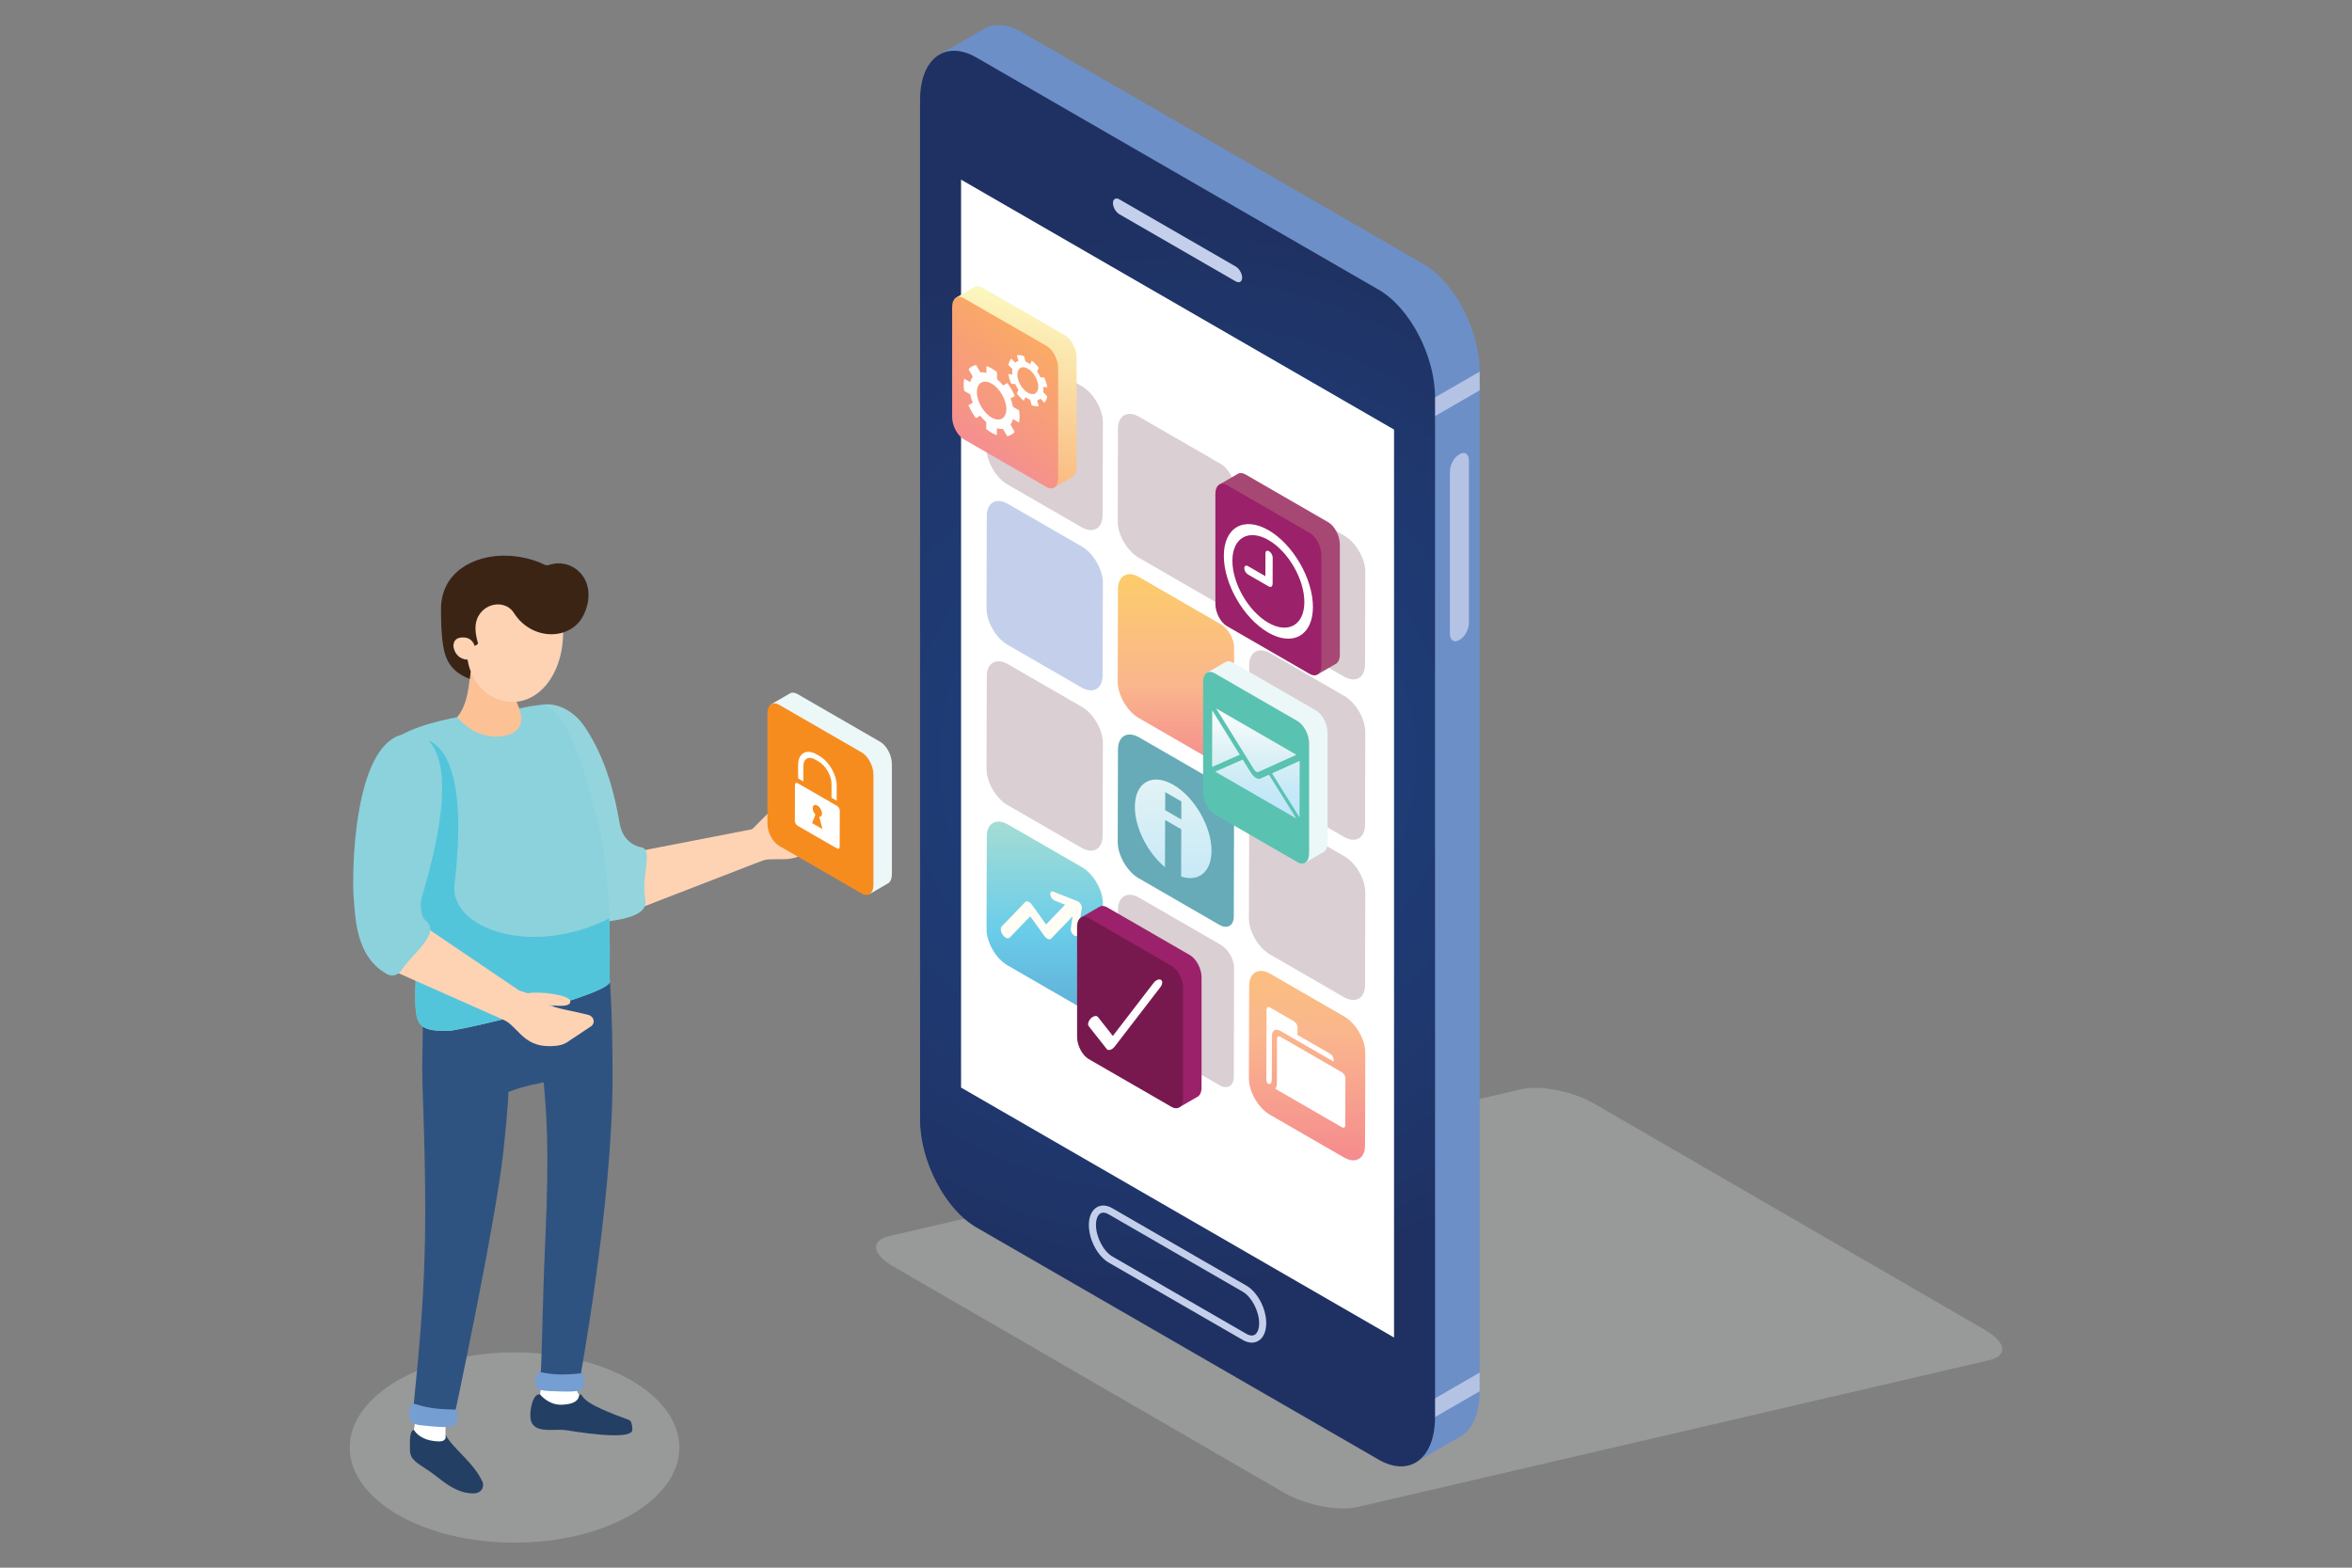 <?xml version="1.0" encoding="UTF-8"?>
<svg id="Layer_1" data-name="Layer 1" xmlns="http://www.w3.org/2000/svg" xmlns:xlink="http://www.w3.org/1999/xlink" viewBox="0 0 1200 800">
  <rect x="0" y="0" width="1200" height="800" fill="#808080" stroke="none"/>
  <defs>
    <style>
      .cls-1 {
        fill: none;
      }

      .cls-2 {
        fill: url(#linear-gradient-7);
      }

      .cls-3 {
        fill: url(#linear-gradient-6);
      }

      .cls-4 {
        fill: url(#linear-gradient-3);
      }

      .cls-5 {
        fill: url(#linear-gradient-2);
      }

      .cls-6 {
        fill: url(#linear-gradient-4);
      }

      .cls-7 {
        fill: url(#linear-gradient-5);
      }

      .cls-8 {
        fill: #66abb7;
      }

      .cls-9 {
        fill: #f78c1e;
      }

      .cls-10 {
        fill: #fffdf6;
      }

      .cls-11 {
        fill: #fff;
      }

      .cls-12 {
        fill: #ecf7f8;
      }

      .cls-13 {
        fill: #fcc195;
      }

      .cls-14 {
        fill: #fdd3b4;
      }

      .cls-15 {
        fill: #9b216a;
      }

      .cls-16 {
        fill: #b4c3e4;
      }

      .cls-17 {
        fill: #8bd2dd;
      }

      .cls-18 {
        fill: #a74874;
      }

      .cls-19 {
        fill: #dacfd3;
      }

      .cls-20 {
        fill: #c4d0eb;
      }

      .cls-21 {
        fill: #243f64;
      }

      .cls-22 {
        fill: #6d8fc8;
      }

      .cls-23 {
        fill: #94d5dd;
      }

      .cls-24 {
        fill: #53c5db;
      }

      .cls-25 {
        fill: #5ac2b1;
      }

      .cls-26 {
        fill: #2f5381;
      }

      .cls-27 {
        fill: #759ed3;
      }

      .cls-28 {
        fill: url(#linear-gradient);
      }

      .cls-29 {
        fill: url(#_ÂÁ_Ï_ÌÌ_È_____ËÂÌÚ_28);
      }

      .cls-30, .cls-31, .cls-32 {
        isolation: isolate;
      }

      .cls-31 {
        fill: #3c2415;
      }

      .cls-32 {
        fill: #77194f;
      }

      .cls-33 {
        fill: #d1d3d4;
        opacity: .3;
      }
    </style>
    <radialGradient id="_ÂÁ_Ï_ÌÌ_È_____ËÂÌÚ_28" data-name="¡ÂÁ˚ÏˇÌÌ˚È „‡‰ËÂÌÚ 28" cx="600.792" cy="387.105" fx="600.792" fy="387.105" r="271.779" gradientTransform="matrix(1, 0, 0, 1, 0, 0)" gradientUnits="userSpaceOnUse">
      <stop offset="0" stop-color="#1f3f7a"/>
      <stop offset=".415" stop-color="#1f3c76"/>
      <stop offset=".799" stop-color="#1f366b"/>
      <stop offset="1" stop-color="#1f3162"/>
    </radialGradient>
    <linearGradient id="linear-gradient" x1="599.95" y1="245.956" x2="599.95" y2="470.346" gradientTransform="matrix(1, 0, 0, 1, 0, 0)" gradientUnits="userSpaceOnUse">
      <stop offset=".039" stop-color="#fedb52"/>
      <stop offset=".462" stop-color="#fab68d"/>
      <stop offset=".697" stop-color="#f4808f"/>
      <stop offset=".896" stop-color="#f05992"/>
      <stop offset="1" stop-color="#ef4b93"/>
    </linearGradient>
    <linearGradient id="linear-gradient-2" x1="666.89" y1="371.617" x2="666.89" y2="710.838" xlink:href="#linear-gradient"/>
    <linearGradient id="linear-gradient-3" x1="533.01" y1="337.238" x2="533.01" y2="634.848" gradientTransform="matrix(1, 0, 0, 1, 0, 0)" gradientUnits="userSpaceOnUse">
      <stop offset=".039" stop-color="#f1f2ba"/>
      <stop offset=".118" stop-color="#d7eac2"/>
      <stop offset=".462" stop-color="#6acde9"/>
      <stop offset=".675" stop-color="#5ca0d0"/>
      <stop offset=".888" stop-color="#5179bb"/>
      <stop offset="1" stop-color="#4d6bb3"/>
    </linearGradient>
    <linearGradient id="linear-gradient-4" x1="598.566" y1="345.743" x2="598.566" y2="488.079" gradientTransform="matrix(1, 0, 0, 1, 0, 0)" gradientUnits="userSpaceOnUse">
      <stop offset=".039" stop-color="#fff"/>
      <stop offset=".462" stop-color="#daf0f5"/>
      <stop offset=".725" stop-color="#c7e9f8"/>
      <stop offset="1" stop-color="#b9e5fb"/>
    </linearGradient>
    <linearGradient id="linear-gradient-5" x1="527.554" y1="148.815" x2="506.612" y2="257.218" gradientTransform="matrix(1, 0, 0, 1, 0, 0)" gradientUnits="userSpaceOnUse">
      <stop offset=".036" stop-color="#fbf7bf"/>
      <stop offset="1" stop-color="#fab177"/>
    </linearGradient>
    <linearGradient id="linear-gradient-6" x1="551.237" y1="149.387" x2="430.515" y2="309.529" gradientTransform="matrix(1, 0, 0, 1, 0, 0)" gradientUnits="userSpaceOnUse">
      <stop offset=".039" stop-color="#fcb554"/>
      <stop offset=".462" stop-color="#f5908e"/>
      <stop offset=".68" stop-color="#f1618f"/>
      <stop offset=".89" stop-color="#ee3a91"/>
      <stop offset="1" stop-color="#ed2c92"/>
    </linearGradient>
    <linearGradient id="linear-gradient-7" x1="641.359" y1="357.595" x2="640.173" y2="420.425" xlink:href="#linear-gradient-4"/>
  </defs>
  <rect class="cls-1" width="1200" height="800"/>
  <g>
    <ellipse class="cls-33" cx="262.516" cy="738.683" rx="84.09" ry="48.549"/>
    <path class="cls-33" d="M1012.775,678.682l-199.509-115.543c-10.838-6.277-27.451-9.546-37.107-7.302l-322.58,74.983c-9.656,2.245-8.699,9.153,2.139,15.43l199.509,115.543c10.837,6.277,27.451,9.546,37.107,7.302l322.58-74.983c9.656-2.245,8.699-9.153-2.139-15.43Z"/>
    <g>
      <g>
        <g>
          <g>
            <path class="cls-11" d="M229.088,720.736s-2.119,2.712-1.774,11.429c.069,1.743,1.173,3.765,.079,4.445-4.214,2.619-16.611-2.199-16.611-2.199l.394-4.773,2.221-14.03,15.691,5.128Z"/>
            <path class="cls-21" d="M227.313,732.165c3.623,6.996,14.568,14.245,18.936,24.22,.686,1.567,.128,5.715-4.84,5.715-9.671,0-16.824-7.675-22.183-11.251-6.416-4.282-10.091-6.029-10.047-10.829,.025-2.767-.567-9.902,1.997-10.382,0,0,2.577,5.488,12.329,5.924,4.792,.215,3.826-2.861,3.809-3.397Z"/>
          </g>
          <g>
            <path class="cls-11" d="M293.698,707.609c.718,4.484,4.512,6.973,4.512,6.973,0,0-18.05,11.794-22.665-3.007,.452-4.146,1.436-6.633,1.436-6.633l16.717,2.667Z"/>
            <path class="cls-21" d="M295.441,712.327c.119-.596,.262-.751,.438-.751,.188,0,.514-.031,.685,.18,1.647,2.028,1.852,4.776,24.414,12.877,1.382,.497,1.646,3.627,1.653,4.941,.032,6.238-32.296,.406-34.291,.198-6.872-.718-17.768,2.374-17.768-7.406,0-4.454,1.587-11.403,4.974-10.79,0,0,4.238,5.596,11.332,5.263,5.719-.268,8.055-1.968,8.563-4.512Z"/>
          </g>
        </g>
        <path class="cls-26" d="M215.881,515.426c5.104,2.356,11.19-.005,21.856-1.646,27.747-4.268,73.309-14.391,73.309-14.391,0,0,1.484,15.213,1.484,50.577,0,64.604-17.076,155.797-17.076,156.342,0,3.831-9.768,4.39-18.34,2.619-2.152-.445-1.671-3.744-1.446-5.807,.944-8.656,.828-32.222,2.545-70.376,2.155-47.935,.547-64.541-.821-80.403,0,0-11.414,2.082-18.043,4.924,.11,5.387-1.888,24.436-2.467,29.808-4.103,38.013-25.707,138.527-25.707,138.527-4.525,2.418-17.834,2.661-20.136-1.24-1.732-2.936,5.915-44.646,5.915-105.837,0-39.354-1.758-62.284-1.508-77.144,.266-15.814,.437-25.953,.437-25.953Z"/>
        <g>
          <path class="cls-27" d="M298.162,702.002c-.393,1.485,.448,5.068-.99,6.786-1.401,1.673-8.42,1.465-16.962,1.073-8.56-.393-6.853-2.955-6.756-6.961,.018-.741-.04-3.136,3.274-2.483,14.018,2.763,22.221-1.387,21.434,1.585Z"/>
          <path class="cls-27" d="M233.628,720.642c-.556,1.432-.121,5.087-1.743,6.633-1.579,1.506-8.8,.997-17.296,.029-7.384-.84-5.452-4.982-5.614-8.533-.034-.74,.311-3.121,3.531-2.101,13.62,4.313,22.236,1.107,21.122,3.972Z"/>
        </g>
      </g>
      <g>
        <g>
          <path class="cls-27" d="M264.825,346.874c-1.608,4.447-1.622,10.383-1.035,11.92,1.699,4.451,6.531,13.614,2.864,15.362-.269,.128-5.847,6.248-13.364,6.302-8.317,.058-16.281-3.207-22.634-10.097l-.288-1.394c9.787-8.274,8.337-20.815,10.717-32.318,6.586,3.235,23.741,10.225,23.741,10.225Z"/>
          <path class="cls-27" d="M269.049,297.231c8.18,1.178,17.79,10.433,18.202,23.751,.715,23.155-13.21,39.969-29.577,36.795-17.157-3.328-19.147-21.16-19.147-21.16-7.797,.036-10.54-12.28-1.55-11.41,4.309,.417,3.153,2.256,3.153,2.256-2.173-4.031-6.952-7.936-7.091-12.42-.175-5.689,5.907-17.688,26.74-18.331,3.213-.099,6.374,.102,9.27,.519Z"/>
          <path class="cls-27" d="M280.101,288.263c-.752,.247-1.566,.25-2.27-.111-4.481-2.288-12.229-4.686-21.023-4.63-14.841,.093-32.177,8.228-31.834,27.996,.088,5.123-.025,11.191,1.153,18.329,1.211,7.341,4.386,13.204,13.569,16.651l.444-3.859c-.696-1.706-1.291-4.021-1.613-6.022,0,0-5.045,.339-6.918-5.375-.621-1.894-.557-5.729,4.106-5.967,5.438-.277,6.425,4.314,6.425,4.314,1.029-.333,1.767-.992,1.756-1.333,0,0-1.471-4.531-1.293-8.349,.543-11.62,14.437-15.204,19.598-7.106,9.275,14.553,29.251,14.002,35.495,1.201,8.333-17.083-4.89-29.918-17.594-25.739Z"/>
        </g>
        <g>
          <path class="cls-13" d="M264.825,346.874c-1.608,4.447-1.622,10.383-1.035,11.92,1.699,4.451,6.531,13.614,2.864,15.362-.269,.128-5.847,6.248-13.364,6.302-8.317,.058-16.281-3.207-22.634-10.097l-.288-1.394c9.787-8.274,8.337-20.815,10.717-32.318,6.586,3.235,23.741,10.225,23.741,10.225Z"/>
          <path class="cls-14" d="M269.049,297.231c8.18,1.178,17.79,10.433,18.202,23.751,.715,23.155-13.21,39.969-29.577,36.795-17.157-3.328-19.147-21.16-19.147-21.16-7.797,.036-10.54-12.28-1.55-11.41,4.309,.417,3.153,2.256,3.153,2.256-2.173-4.031-6.952-7.936-7.091-12.42-.175-5.689,5.907-17.688,26.74-18.331,3.213-.099,6.374,.102,9.27,.519Z"/>
          <path class="cls-31" d="M280.101,288.263c-.752,.247-1.566,.25-2.27-.111-4.481-2.288-12.229-4.686-21.023-4.63-14.841,.093-32.177,8.228-31.834,27.996,.088,5.123-.025,11.191,1.153,18.329,1.211,7.341,4.386,13.204,13.569,16.651l.444-3.859c-.696-1.706-1.291-4.021-1.613-6.022,0,0-5.045,.339-6.918-5.375-.621-1.894-.557-5.729,4.106-5.967,5.438-.277,6.425,4.314,6.425,4.314,1.029-.333,1.767-.992,1.756-1.333,0,0-1.471-4.531-1.293-8.349,.543-11.62,14.437-15.204,19.598-7.106,9.275,14.553,29.251,14.002,35.495,1.201,8.333-17.083-4.89-29.918-17.594-25.739Z"/>
        </g>
      </g>
      <g>
        <g>
          <g>
            <polygon class="cls-14" points="312.529 436.993 386.062 422.711 390.916 438.432 315.677 467.569 312.529 436.993"/>
            <path class="cls-14" d="M382.157,424.547c.034-.014,.08-.044,.125-.073l-.124-.438s.708-.437,1.779-1.046c4.167-4.098,13.9-14.725,16.3-13.572,2.74,1.316-.325,5.621-3.763,9.336,5.809-1.471,13.465-7.572,20.76-11.776,2.58-1.487,5.555,.442,4.994,3.236l-2.583,12.875c-.347,3.582-2.439,6.341-4.777,8.804-10.282,10.831-19.806,3.965-28.208,8.101l-4.286-15.195c-.379-.053-.502-.133-.217-.252Z"/>
          </g>
          <path class="cls-23" d="M269.788,361.08s3.51-.754,6.388-1.328c8.204-1.64,16.976,3.279,22.439,11.552,10.361,15.691,14.968,33.633,17.54,48.956,.84,5.005,3.981,10.759,11.162,12.146,6.072,1.173-.28,14.891,1.914,26.377,2.093,10.954-19.768,10.582-24.332,12.624-17.305,7.739-.32-23.08-7.118-32.041-6.956-9.169-40.098-64.17-27.992-78.285Z"/>
        </g>
        <g>
          <path class="cls-17" d="M211.227,433.327c0,5.219,.522,2.088,.522,5.785,0,0,.913,.044,.957,31.013v1.131c0,5.437-.087,10.352-.174,14.745-.131,5.567-.304,10.352-.478,14.484v.044c-.392,12.875-.348,19.399,2.827,22.618,.261,.304,.565,.522,.87,.739,2.479,1.783,6.393,2.218,12.527,2.218,2.523,0,14.267-2.436,28.142-5.872h.087s.043,0,.087-.044c.043-.044,.043,0,.086,0,1.305-.348,2.653-.652,4.002-1.001,6.915-1.783,14.18-3.74,20.922-5.742,.391-.087,.783-.217,1.131-.304h.043c.783-.261,1.523-.478,2.305-.739,2.001-.609,3.915-1.218,5.785-1.783,1.957-.653,3.784-1.262,5.524-1.871,8.308-2.914,14.136-5.654,14.789-7.568v-.131c.044-.086,.044-.13,.044-.217,0-.348-.088-.696-.131-1.044-.044-.131-.044-.261-.044-.392,0-5.176,.044-10.395,.044-15.746,0-4.436-.044-8.96-.174-13.527,0-.478,0-.957-.043-1.479-.392-15.485-1.697-31.621-5.611-48.411-2.784-12.005-14.832-61.025-29.099-60.504-1.392,.087-3.436,.348-5.654,.696-.87,.174-1.783,.304-2.653,.522-1.001,.173-2,.347-2.958,.565,0,0,.131,.347,.348,.87,.826,2.697,2.523,10.569-6.655,12.832-15.18,3.784-25.358-9.178-25.358-9.178h-.044c-2.001,.347-4.045,.739-6.133,1.261l-2.61,.609c-7.351,1.783-14.572,4.263-19.443,7.002-.913,.565-1.696,1.218-2.305,1.914-8.004,9.134,8.525,29.969,8.525,56.501Z"/>
          <path class="cls-24" d="M310.898,468.666c-40.711,20.347-81.585,4.627-79.009-17.212,9.239-78.549-17.688-74.185-17.688-74.185-6.81-1.247-6.071-.541-11.486-.459-8.007,9.156,8.5,29.995,8.5,56.512,0,5.218,.541,2.084,.541,5.792,0,0,.952,.032,.952,32.128,0,49.259-6.186,54.838,15.572,54.838,6.957,0,82.946-18.296,82.946-25.269,0-.459-.18-.952-.18-1.427,0-5.153,.033-10.403,.033-15.753l-.18-14.965Z"/>
        </g>
        <g>
          <g>
            <polygon class="cls-14" points="205.084 464.985 267.112 506.981 259.404 521.517 189.565 490.537 205.084 464.985"/>
            <path class="cls-14" d="M263.418,505.151s2.916,.691,5.898,1.735c6.136-1.219,20.693,.905,21.532,3.653,1.051,3.441-5.953,2.985-11.221,2.191,5.425,2.235,13.626,3.324,20.635,5.22,2.875,.777,3.61,4.245,1.234,5.822l-10.942,7.26c-2.782,2.284-6.213,2.749-9.608,2.833-14.929,.364-16.79-11.228-25.652-14.259l8.124-14.454Z"/>
          </g>
          <path class="cls-17" d="M204.995,374.912c15.472-4.024,19.548,11.636,20.354,21.517,1.724,21.119-6.743,49.582-10.226,61.761-.868,3.035-.516,9.598,1.98,11.531,8.476,6.564-7.453,17.582-12.147,25.239-1.565,2.553-4.794,3.624-7.417,2.179-15.847-8.734-16.174-27.927-17.099-39.248-.936-11.471-.338-76.504,24.555-82.98Z"/>
        </g>
      </g>
    </g>
    <g>
      <path class="cls-22" d="M501.676,14.966c5.099-3.189,11.853-3.024,19.262,1.253l205.221,118.485c15.886,9.172,28.765,33.779,28.765,54.961V709.978c0,12.598-4.556,21.146-11.592,24.077l-21.558,12.442v-34.879l-185.621-107.168c-15.887-9.172-28.765-33.779-28.765-54.961V44.868l-28.741-16.594,23.029-13.308Z"/>
      <polygon class="cls-16" points="719.513 210.104 754.924 189.665 754.924 199.2 719.513 219.639 719.513 210.104"/>
      <polygon class="cls-16" points="719.513 720.883 754.924 700.443 754.924 709.978 719.513 730.417 719.513 720.883"/>
      <path class="cls-29" d="M498.181,29.353l205.221,118.485c15.887,9.172,28.765,33.779,28.765,54.961V723.112c0,21.182-12.879,30.918-28.765,21.746l-205.221-118.485c-15.886-9.172-28.765-33.779-28.765-54.961V51.099c0-11.127,3.554-19.096,9.231-22.824,5.13-3.369,11.993-3.275,19.534,1.079Z"/>
      <polygon class="cls-11" points="490.336 91.67 711.248 219.214 711.248 682.54 490.336 554.997 490.336 91.67"/>
      <path class="cls-20" d="M571.122,101.741l59.34,34.26c1.814,1.047,3.285,3.595,3.285,5.69s-1.471,2.944-3.285,1.897l-59.34-34.26c-1.814-1.047-3.285-3.595-3.285-5.69s1.471-2.944,3.285-1.897Z"/>
      <path class="cls-20" d="M638.674,685.158c-1.463,0-3.019-.454-4.58-1.355l-68.422-39.503c-5.682-3.281-10.132-11.716-10.132-19.201,0-4.239,1.493-7.532,4.096-9.034,2.26-1.306,5.048-1.13,7.851,.488l68.422,39.505c5.682,3.276,10.134,11.711,10.134,19.199,0,4.237-1.493,7.53-4.096,9.034-1.003,.579-2.109,.866-3.274,.866Zm-71.186-43.997l68.422,39.503c1.158,.667,2.832,1.29,4.226,.486,1.428-.824,2.283-3.028,2.283-5.893,0-6.103-3.811-13.457-8.322-16.06l-68.424-39.505c-1.153-.664-2.82-1.292-4.223-.486-1.428,.824-2.283,3.028-2.283,5.893,0,6.101,3.811,13.457,8.322,16.062Z"/>
      <path class="cls-16" d="M744.263,326.74l.674-.389c2.484-1.434,4.517-5.318,4.517-8.63v-82.627c0-3.312-2.033-4.849-4.517-3.415l-.674,.389c-2.484,1.434-4.517,5.318-4.517,8.63v82.627c0,3.312,2.033,4.849,4.517,3.415Z"/>
    </g>
    <g>
      <path class="cls-12" d="M449.129,378.566l-42.241-24.388c-1.525-.88-2.915-.914-3.965-.258l-9.48,5.479,5.916,3.416v52.967c0,4.36,2.651,9.425,5.921,11.313l38.207,22.059v7.179l9.177-5.3c1.448-.603,2.386-2.362,2.386-4.956v-56.197c0-4.36-2.651-9.425-5.92-11.312Z"/>
      <path class="cls-9" d="M397.464,359.621l42.241,24.388c3.27,1.888,5.921,6.953,5.921,11.313v56.197c0,4.36-2.651,6.364-5.921,4.476l-42.241-24.388c-3.27-1.888-5.921-6.953-5.921-11.312v-56.197c0-2.29,.731-3.931,1.9-4.698,1.056-.693,2.468-.674,4.021,.222Z"/>
      <g class="cls-30">
        <g>
          <path class="cls-11" d="M418.199,385.855l-1.659-.958c-2.445-1.409-4.772-1.622-6.561-.593-1.777,1.024-2.759,3.124-2.767,5.914l-.02,6.686,.1,.385,2.554,1.474,.021-7.662c.005-1.905,.627-3.31,1.751-3.958,1.135-.651,2.679-.48,4.351,.487l1.659,.958c3.664,2.115,6.634,7.259,6.622,11.467l-.02,7.013,2.644,1.542,.022-7.677c.015-5.535-3.885-12.299-8.697-15.078Z"/>
          <path class="cls-11" d="M427.017,411.232l-19.967-11.528c-.803-.464-1.459-.101-1.462,.822l-.052,18.364c-.003,.923,.65,2.041,1.453,2.505l19.967,11.528c.803,.464,1.45,.095,1.452-.828l.052-18.363c.003-.923-.64-2.035-1.443-2.499Zm-12.696,8.782l1.71-4.273c-.822-.908-1.404-2.191-1.401-3.308,.004-1.504,1.068-2.122,2.387-1.36,1.309,.756,2.376,2.604,2.372,4.108-.003,1.116-.591,1.724-1.425,1.676l1.681,6.231-5.324-3.074Z"/>
        </g>
      </g>
    </g>
    <g>
      <path class="cls-19" d="M648.101,251.541l37.783,21.814c5.91,3.412,10.72,11.743,10.7,18.508l-.134,47.282c-.019,6.765-4.86,9.524-10.77,6.112l-37.783-21.814c-5.91-3.412-10.72-11.742-10.7-18.508l.134-47.282c.019-6.765,4.86-9.524,10.77-6.112h0Z"/>
      <path class="cls-19" d="M581.165,212.683l41.681,24.065c3.748,2.164,6.805,7.476,6.793,11.804l-.158,55.605c-.013,4.635-3.308,6.531-7.322,4.214l-41.198-23.785c-5.91-3.412-10.72-11.743-10.7-18.508l.134-47.282c.019-6.765,4.86-9.524,10.77-6.112h0Z"/>
      <path class="cls-19" d="M514.209,175.314l37.805,21.827c5.888,3.399,10.697,11.73,10.678,18.495l-.134,47.282c-.019,6.765-4.86,9.524-10.748,6.125l-37.805-21.827c-5.888-3.399-10.697-11.73-10.678-18.495l.134-47.282c.019-6.765,4.86-9.524,10.748-6.125h0Z"/>
    </g>
    <g>
      <path class="cls-19" d="M648.101,333.339l37.783,21.814c5.91,3.412,10.72,11.743,10.7,18.508l-.134,47.282c-.019,6.765-4.86,9.524-10.77,6.112l-37.783-21.814c-5.91-3.412-10.72-11.742-10.7-18.508l.134-47.282c.019-6.765,4.86-9.524,10.77-6.112h0Z"/>
      <path class="cls-28" d="M581.165,294.481l41.681,24.065c3.748,2.164,6.805,7.476,6.793,11.804l-.158,55.605c-.013,4.635-3.308,6.531-7.322,4.214l-41.198-23.785c-5.91-3.412-10.72-11.743-10.7-18.508l.134-47.282c.019-6.765,4.86-9.524,10.77-6.112h0Z"/>
      <path class="cls-20" d="M514.209,257.112l37.805,21.827c5.888,3.399,10.697,11.73,10.678,18.495l-.134,47.282c-.019,6.765-4.86,9.524-10.748,6.125l-37.805-21.827c-5.888-3.399-10.697-11.73-10.678-18.495l.134-47.282c.019-6.765,4.86-9.524,10.748-6.125h0Z"/>
    </g>
    <g>
      <path class="cls-19" d="M648.101,415.136l37.783,21.814c5.91,3.412,10.72,11.743,10.7,18.508l-.134,47.282c-.019,6.765-4.86,9.524-10.77,6.112l-37.783-21.814c-5.91-3.412-10.72-11.742-10.7-18.508l.134-47.282c.019-6.765,4.86-9.524,10.77-6.112h0Z"/>
      <path class="cls-8" d="M581.165,376.278l41.681,24.065c3.748,2.164,6.805,7.476,6.793,11.804l-.158,55.605c-.013,4.635-3.308,6.531-7.322,4.214l-41.198-23.785c-5.91-3.412-10.72-11.743-10.7-18.508l.134-47.282c.019-6.765,4.86-9.524,10.77-6.112h0Z"/>
      <path class="cls-19" d="M514.209,338.91l37.805,21.827c5.888,3.399,10.697,11.73,10.678,18.495l-.134,47.282c-.019,6.765-4.86,9.524-10.748,6.125l-37.805-21.827c-5.888-3.399-10.697-11.73-10.678-18.495l.134-47.282c.019-6.765,4.86-9.524,10.748-6.125h0Z"/>
    </g>
    <g>
      <path class="cls-5" d="M648.101,496.934l37.783,21.814c5.91,3.412,10.72,11.743,10.7,18.508l-.134,47.282c-.019,6.765-4.86,9.524-10.77,6.112l-37.783-21.814c-5.91-3.412-10.72-11.742-10.7-18.508l.134-47.282c.019-6.765,4.86-9.524,10.77-6.112h0Z"/>
      <path class="cls-19" d="M581.165,458.076l41.681,24.065c3.748,2.164,6.805,7.476,6.793,11.804l-.158,55.605c-.013,4.635-3.308,6.531-7.322,4.214l-41.198-23.785c-5.91-3.412-10.72-11.743-10.7-18.508l.134-47.282c.019-6.765,4.86-9.524,10.77-6.112h0Z"/>
      <path class="cls-4" d="M514.209,420.707l37.805,21.827c5.888,3.399,10.697,11.73,10.678,18.495l-.134,47.282c-.019,6.765-4.86,9.524-10.748,6.125l-37.805-21.827c-5.888-3.399-10.697-11.73-10.678-18.495l.134-47.282c.019-6.765,4.86-9.524,10.748-6.125h0Z"/>
      <g class="cls-30">
        <path class="cls-10" d="M550.134,460.068c-.099-.057-.198-.105-.298-.143l-12.436-4.923c-.995-.399-1.687,.294-1.529,1.529,.134,1.127,.91,2.315,1.796,2.827,.097,.056,.195,.104,.294,.143l5.456,2.161-9.706,10.082-7.192-10.037c-.431-.599-.941-1.077-1.459-1.376-.137-.079-.275-.146-.411-.199-.663-.259-1.246-.173-1.633,.232l-11.946,12.417c-.81,.831-.546,2.787,.579,4.354,.438,.614,.948,1.083,1.449,1.373,.788,.455,1.559,.467,2.054-.03l10.489-10.898,7.192,10.037c.431,.591,.94,1.066,1.457,1.364,.138,.079,.276,.146,.413,.2,.663,.259,1.246,.173,1.633-.232l10.93-11.355-.969,6.346c-.164,1.059,.522,2.538,1.525,3.302,.094,.071,.188,.133,.281,.187,.892,.515,1.68,.228,1.829-.731l2.002-13.15c.092-.617-.095-1.395-.514-2.121-.34-.59-.805-1.081-1.286-1.359h0Z"/>
      </g>
    </g>
    <g class="cls-30">
      <path class="cls-6" d="M594.472,413.433l.026-9.215,8.227,4.75-.026,9.215-8.227-4.75h0Zm4.166-12.949c-10.806-6.239-19.595-1.247-19.63,11.17-.031,10.782,6.57,23.617,15.383,30.889l.068-24.101,8.227,4.75-.068,24.101c8.841,2.921,15.477-2.273,15.508-13.055,.035-12.417-8.697-27.524-19.488-33.754h0Z"/>
    </g>
    <g>
      <path class="cls-12" d="M671.411,362.528l-42.241-24.388c-1.525-.88-2.915-.914-3.965-.258l-9.48,5.479,5.916,3.415v52.967c0,4.359,2.651,9.425,5.921,11.312l38.207,22.059v7.179l9.177-5.3c1.448-.603,2.386-2.362,2.386-4.956v-56.197c0-4.36-2.651-9.425-5.921-11.313Z"/>
      <path class="cls-25" d="M619.746,343.583l42.241,24.388c3.27,1.888,5.921,6.953,5.921,11.313v56.197c0,4.36-2.651,6.364-5.921,4.476l-42.241-24.388c-3.27-1.888-5.921-6.953-5.921-11.313v-56.197c0-2.29,.732-3.931,1.9-4.698,1.056-.694,2.469-.674,4.021,.222Z"/>
    </g>
    <g>
      <path class="cls-15" d="M607.116,487.406l-42.241-24.388c-1.525-.88-2.915-.914-3.965-.258l-9.48,5.479,5.916,3.415v52.967c0,4.36,2.651,9.425,5.921,11.313l38.207,22.059v7.179l9.177-5.3c1.448-.603,2.386-2.362,2.386-4.956v-56.197c0-4.36-2.651-9.425-5.921-11.312Z"/>
      <path class="cls-32" d="M555.451,468.461l42.241,24.388c3.27,1.888,5.921,6.953,5.921,11.313v56.197c0,4.36-2.651,6.364-5.921,4.476l-42.241-24.388c-3.27-1.888-5.921-6.953-5.921-11.312v-56.197c0-2.29,.732-3.931,1.9-4.698,1.056-.693,2.469-.674,4.021,.222Z"/>
    </g>
    <g class="cls-30">
      <path class="cls-11" d="M684.733,547.243l-31.477-18.173c-.473-.273-.888-.293-1.204-.123-.316,.19-.5,.561-.501,1.094l-.063,22.091c-.004,1.61-.307,2.742-.757,3.522l33.923,19.585c.473,.273,.888,.293,1.204,.123,.316-.18,.5-.551,.501-1.094l.068-24.091c.001-.533-.18-1.115-.494-1.668-.314-.534-.728-.993-1.2-1.266h0Zm-24.447-26.013l-12.369-7.141c-.456-.263-.863-.279-1.187-.084-.316,.189-.525,.594-.526,1.185l-.101,35.712c-.002,.581,.204,1.234,.518,1.788,.053,.092,.187,.216,.364,.319,.649,.375,1.883,.459,1.892-2.384l.063-22.091c.008-2.734,1.937-3.834,4.325-2.465l27.166,15.685,.003-1.01c.002-.533-.188-1.12-.502-1.673-.306-.529-.728-.993-1.2-1.266l-.953-.55c0,.009-15.801-9.113-15.801-9.113l.011-3.839c.002-.591-.204-1.234-.518-1.797-.314-.553-.728-1.012-1.184-1.275h0Z"/>
    </g>
    <g>
      <g>
        <path class="cls-18" d="M677.679,266.496l-42.241-24.388c-1.525-.88-2.915-.914-3.965-.258l-9.48,5.479,5.916,3.415v52.967c0,4.359,2.651,9.425,5.921,11.312l38.207,22.059v7.179l9.177-5.3c1.448-.603,2.386-2.362,2.386-4.956v-56.197c0-4.36-2.651-9.425-5.921-11.313Z"/>
        <path class="cls-15" d="M626.014,247.551l42.241,24.388c3.27,1.888,5.921,6.953,5.921,11.313v56.197c0,4.36-2.651,6.364-5.921,4.476l-42.241-24.388c-3.27-1.888-5.921-6.953-5.921-11.313v-56.197c0-2.29,.731-3.931,1.9-4.698,1.056-.694,2.468-.674,4.021,.222Z"/>
      </g>
      <g class="cls-30">
        <g>
          <path class="cls-11" d="M647.079,317.781c-10.144-5.856-18.334-20.043-18.301-31.689,.033-11.656,8.277-16.354,18.42-10.497,10.135,5.852,18.326,20.038,18.293,31.694-.033,11.646-8.277,16.344-18.412,10.493h0Zm.134-47.211c-12.557-7.25-22.767-1.432-22.807,12.997-.041,14.42,10.102,31.988,22.659,39.238,12.549,7.245,22.758,1.428,22.799-12.993,.041-14.429-10.102-31.997-22.651-39.243h0Z"/>
          <path class="cls-11" d="M647.491,281.302c-1.016-.587-1.848-.113-1.851,1.064l-.033,11.665-8.9-5.138c-1.024-.591-1.856-.108-1.859,1.059-.003,1.177,.823,2.608,1.847,3.199l10.33,5.964c.951,.549,2.115,.781,2.275-1.157l.038-13.458c.003-1.177-.823-2.608-1.847-3.199h0Z"/>
        </g>
      </g>
    </g>
    <g>
      <g>
        <path class="cls-7" d="M543.375,171.094l-42.241-24.388c-1.525-.88-2.915-.914-3.965-.258l-9.48,5.479,5.916,3.416v52.967c0,4.36,2.651,9.425,5.921,11.312l38.207,22.059v7.179l9.177-5.3c1.448-.603,2.386-2.362,2.386-4.956v-56.197c0-4.36-2.651-9.425-5.92-11.312Z"/>
        <path class="cls-3" d="M491.71,152.148l42.241,24.388c3.27,1.888,5.921,6.953,5.921,11.313v56.197c0,4.36-2.651,6.364-5.921,4.476l-42.241-24.388c-3.27-1.888-5.921-6.953-5.921-11.313v-56.197c0-2.29,.731-3.931,1.9-4.698,1.056-.693,2.468-.674,4.021,.222Z"/>
      </g>
      <g class="cls-30">
        <g>
          <path class="cls-11" d="M505.907,213.062c-4.149-2.396-7.507-8.205-7.494-12.973s3.394-6.687,7.542-4.292c4.149,2.395,7.501,8.202,7.488,12.97-.014,4.768-3.388,6.69-7.537,4.295h0Zm.071-25.02c-.93-.537-1.832-.951-2.711-1.266l-.01,3.566c-1.105-.325-2.14-.424-3.084-.317l-2.189-3.784c-1.511,.304-2.816,1.048-3.844,2.191l2.183,3.788c-.569,.755-1.006,1.7-1.281,2.805l-3.103-1.792c-.17,.913-.266,1.902-.269,2.964-.003,1.062,.086,2.158,.251,3.264l3.103,1.792c.268,1.419,.698,2.864,1.261,4.273l-2.197,1.259c1.018,2.324,2.314,4.568,3.819,6.614l2.203-1.249c.94,1.194,1.973,2.29,3.076,3.239l-.01,3.566c.878,.7,1.779,1.327,2.709,1.864,.925,.534,1.832,.951,2.711,1.266l.01-3.566c1.099,.322,2.135,.421,3.084,.317l2.183,3.781c1.517-.301,2.822-1.045,3.849-2.187l-2.189-3.791c.575-.752,1.012-1.697,1.287-2.802l3.103,1.792c.17-.913,.266-1.902,.269-2.964,.003-1.062-.087-2.158-.251-3.264l-3.103-1.792c-.268-1.418-.698-2.864-1.267-4.276l2.203-1.255c-1.018-2.324-2.314-4.568-3.825-6.618l-2.197,1.252c-.946-1.198-1.979-2.293-3.076-3.239l.01-3.566c-.878-.7-1.785-1.33-2.709-1.864h0Z"/>
          <path class="cls-11" d="M524.382,200.394c-.677-.391-1.365-.937-2.029-1.636-2.724-2.87-4.014-7.206-2.878-9.683,.854-1.879,2.846-2.162,4.944-.951,.679,.392,1.369,.94,2.035,1.642,2.718,2.86,4.008,7.196,2.878,9.683-.858,1.877-2.853,2.156-4.95,.946h0Zm2.059-16.382l-.845,1.854c-.386-.291-.775-.549-1.162-.773-.406-.234-.81-.431-1.207-.588l-.837-2.825c-1.266-.432-2.482-.555-3.559-.352l.837,2.824c-.631,.168-1.2,.491-1.676,.962l-2.031-2.137c-.354,.407-.662,.881-.913,1.442-.256,.55-.443,1.154-.567,1.801l2.031,2.137c-.124,.846-.121,1.766-.008,2.723l-2.037-.198c.262,1.607,.76,3.286,1.474,4.941l2.037,.198c.46,.991,1.025,1.968,1.67,2.893l-.845,1.854c.525,.702,1.096,1.384,1.708,2.03,.606,.636,1.224,1.205,1.847,1.712l.845-1.854c.394,.293,.788,.554,1.179,.779,.401,.231,.799,.426,1.191,.582l.837,2.825c1.272,.435,2.482,.555,3.564,.355l-.843-2.828c.631-.174,1.2-.491,1.676-.962l2.037,2.141c.349-.411,.657-.891,.907-1.445,.256-.55,.443-1.161,.572-1.798l-2.037-2.147c.124-.84,.121-1.759,.008-2.716l2.037,.198c-.262-1.607-.76-3.286-1.468-4.938l-2.037-.205c-.466-.994-1.025-1.968-1.676-2.89l.85-1.85c-.53-.712-1.102-1.387-1.707-2.03-.612-.639-1.23-1.209-1.853-1.715h0Z"/>
        </g>
      </g>
    </g>
    <path class="cls-11" d="M566.243,535.778c-.675,.139-1.247-.02-1.586-.451l-9.177-11.658c-.7-.888-.219-2.661,1.073-3.957,1.293-1.298,2.906-1.625,3.608-.736l7.609,9.667,20.809-27.061c1.118-1.455,2.798-2.146,3.753-1.548,.955,.598,.823,2.263-.295,3.716l-23.311,30.314c-.612,.795-1.425,1.399-2.216,1.645-.09,.027-.18,.051-.268,.069Z"/>
    <path class="cls-2" d="M663.103,388.241c-.066,.046-.14,.088-.213,.13l-13.907,6.276,13.965,22.368c.045-.16,.074-.328,.075-.522l.08-28.253h0Zm-44.613-25.757l-.08,28.253c-.001,.194,.028,.396,.072,.607l14.046-6.196-13.826-22.288c-.08-.131-.146-.253-.212-.376h0Zm28.963,32.859l-4.317,1.947c-.684,.306-1.55,.135-2.401-.357-.851-.491-1.715-1.319-2.395-2.412l-4.292-6.917-14.009,6.175,.205,.144,40.925,23.628,.205,.093-13.921-22.301h0Zm13.985-10.172l-40.947-23.64,19.375,31.239c.263,.431,.644,.802,1.04,1.031,.396,.229,.778,.297,1.042,.171l19.489-8.801h0Z"/>
  </g>
</svg>